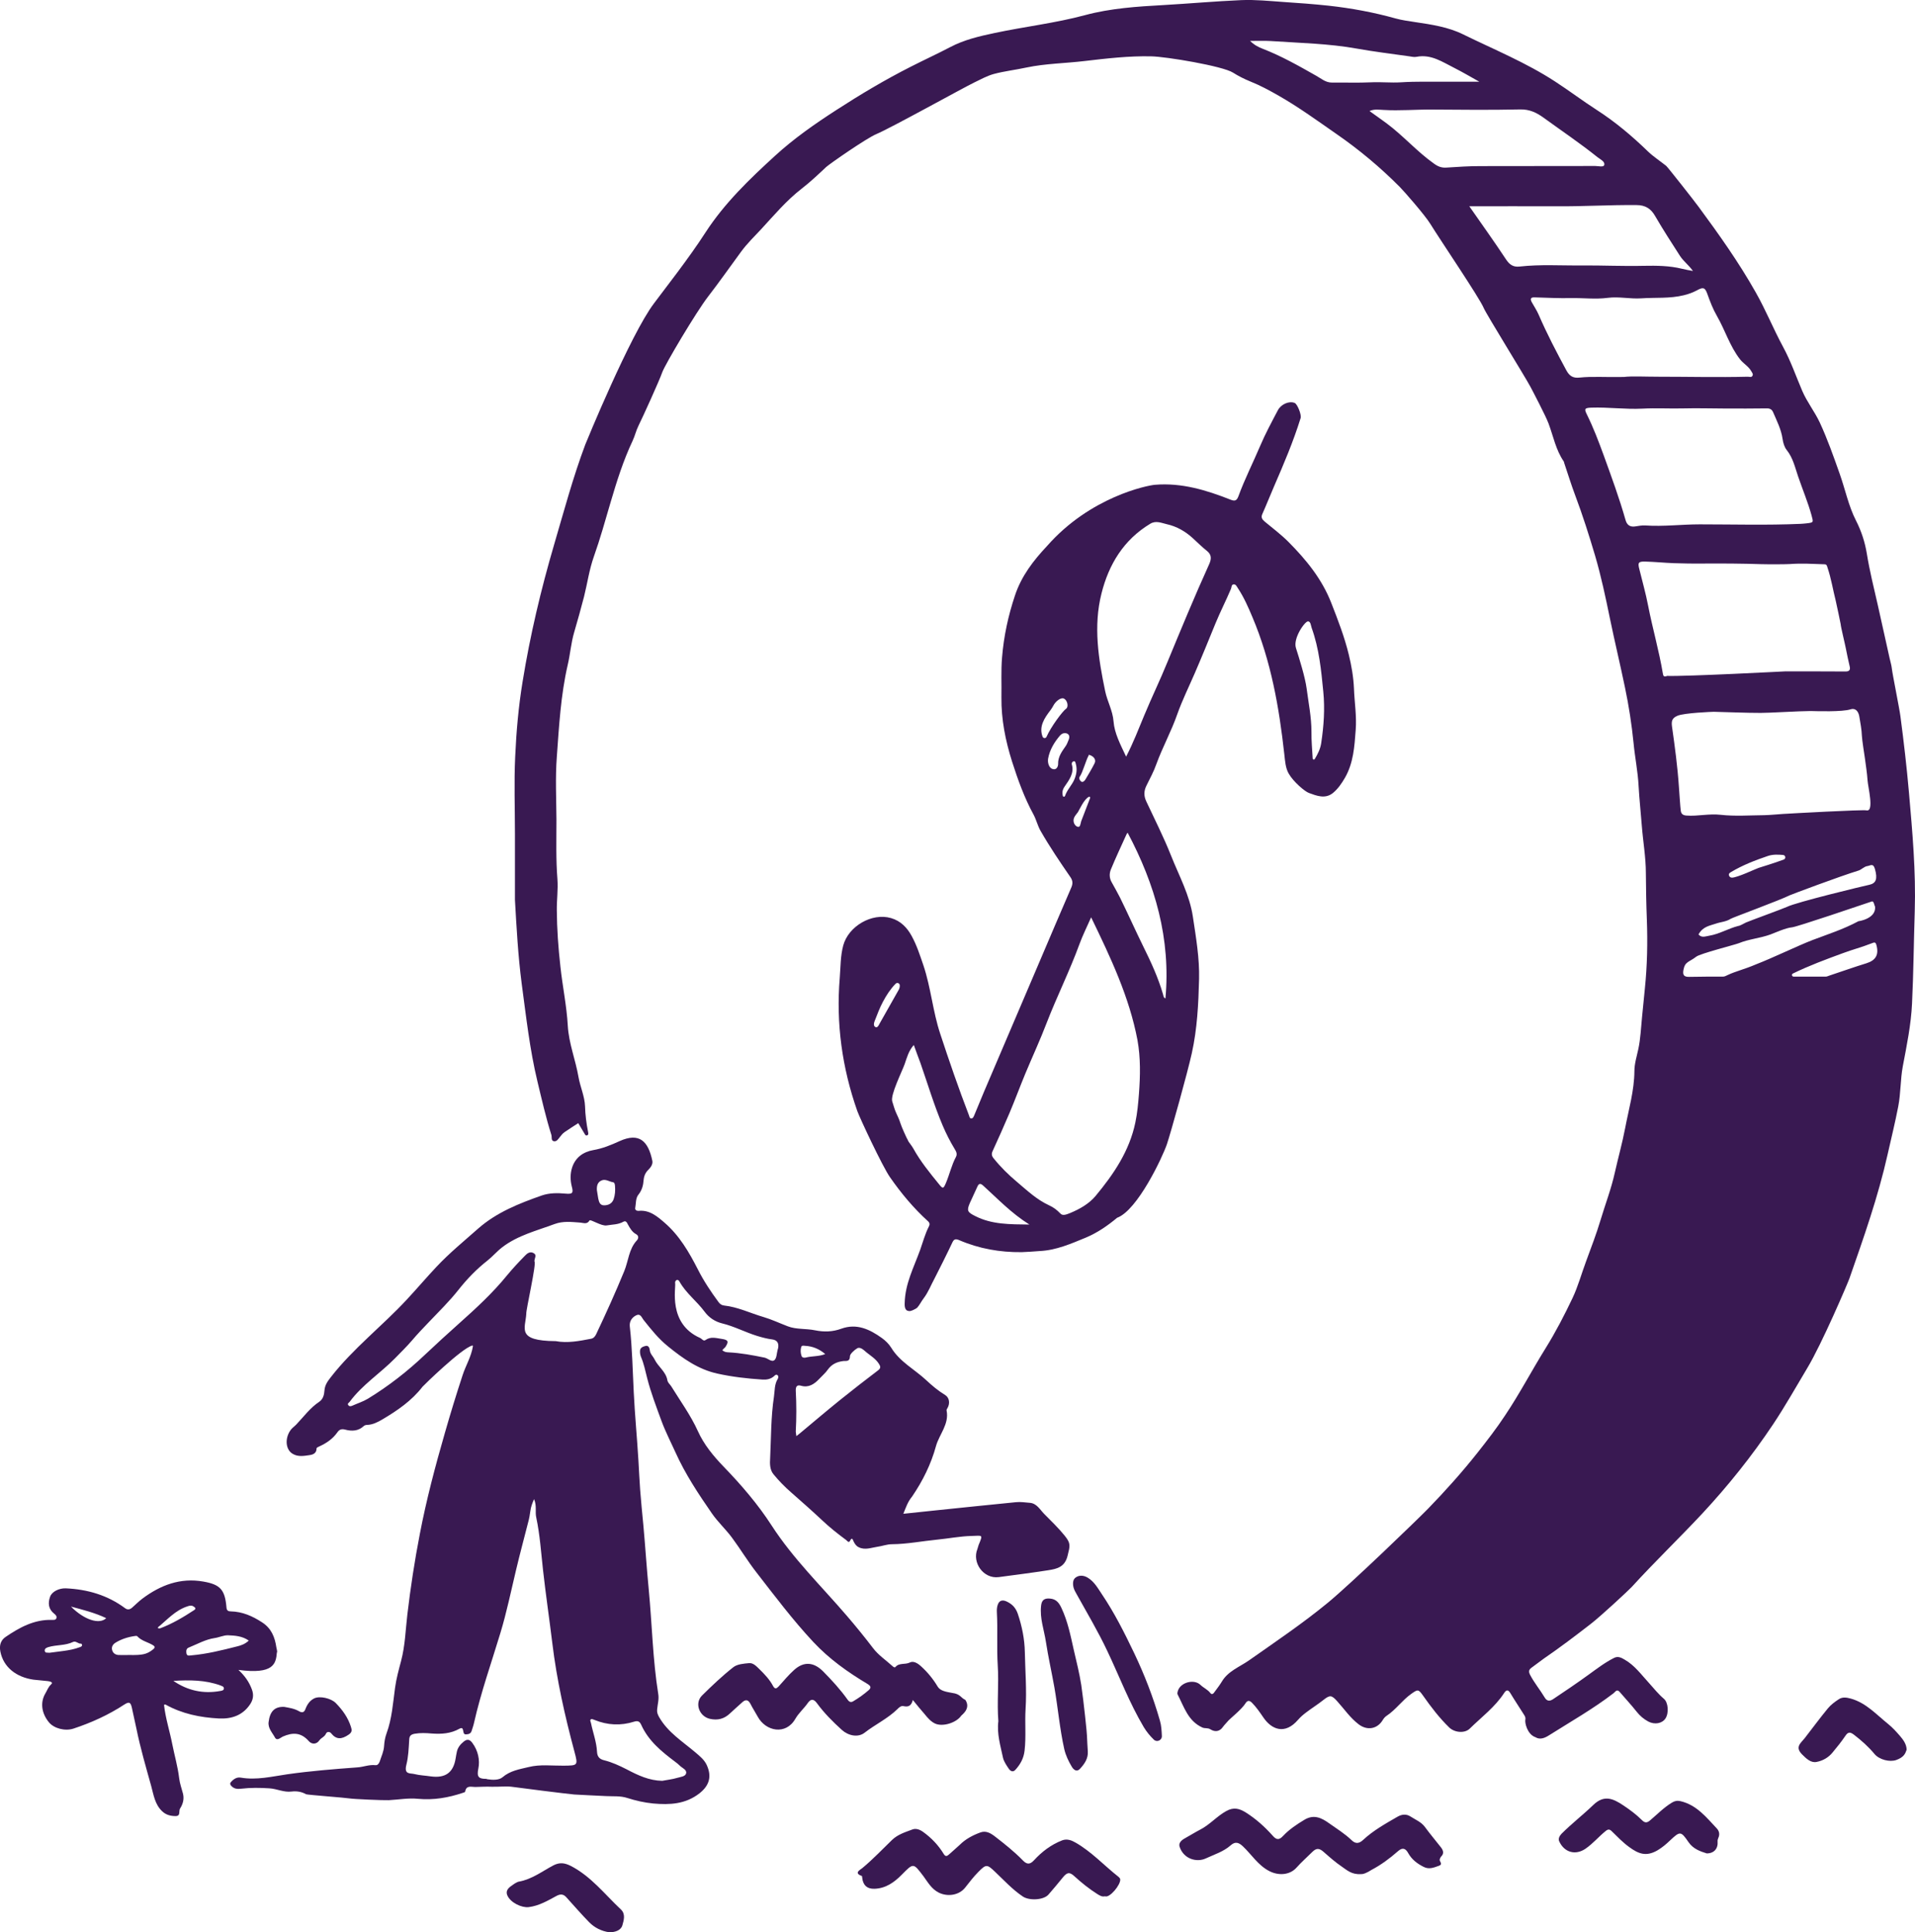 <?xml version="1.0" encoding="utf-8"?>
<svg xmlns="http://www.w3.org/2000/svg" id="growing" style="enable-background:new 0 0 1554.1 1568;" version="1.1" viewBox="0 0 1554.1 1568" x="0px" y="0px">
<style type="text/css">
	.st0{fill:#391952;}
</style>
<g>
	<path class="st0" d="M417.9,730.2c0-17.9,0-35.7,0-53.6c0-20.9-0.8-41.8,0.2-62.6c0.9-20.3,2.7-40.7,6-60.8   c6.1-37.7,14.9-74.8,25.6-111.3c8-27.2,15.3-54.6,25.3-81.2c0.6-1.5,36.4-89,55.8-114.6c6.4-8.5,12.8-16.9,19.1-25.3   c7.8-10.5,15.5-21.1,22.6-32.1c15.5-23.9,35.7-43.3,56.5-62.3c15.3-14,32.2-25.8,49.7-37.1c19.6-12.7,39.6-24.6,60.5-35.2   c10.6-5.4,21.5-10.4,32-15.9c11.2-5.9,23.5-8.8,35.9-11.4c24.4-5.2,49.2-8,73.4-14.5c20.8-5.6,42.3-7,63.9-8.2   c21-1.2,41.9-3.1,62.9-4c11.3-0.5,22.8,0.7,34.2,1.5c12.2,0.8,24.4,1.7,36.6,3c18.4,2,36.7,5.4,54.6,10.4   c5.1,1.4,10.4,2.1,15.6,2.9c13.4,2,27,4,39.1,10c25.1,12.3,51.1,22.9,74.7,38.3c11.4,7.4,22.2,15.6,33.7,23   c15.1,9.7,28.7,21.2,41.6,33.7c4.5,4.3,9.9,7.8,14.8,11.7c1.2,1,22.4,27.9,26.2,33.1c16.6,22.5,32.8,45.3,46.6,69.8   c8.1,14.3,14.2,29.5,22,43.9c6.3,11.6,10.5,23.9,15.6,35.8c3.8,8.9,10,16.7,14.2,25.6c6.3,13.6,11.2,27.6,16.2,41.7   c4.5,12.7,7.2,26.2,13.2,37.9c4.5,8.8,7.3,17.7,8.8,26.8c2.3,14.2,5.8,28.2,9,42.2c3.2,14.2,6.4,28.5,9.5,42.7   c0.6,2.8,1.5,5.5,1.8,8.3c0.5,4.7,6.3,33.1,7,39c2.7,20.5,5.1,41.1,6.9,61.7c2.8,32,5.7,64,4.7,96.3c-0.8,25-1,50-2.2,74.9   c-0.8,17.2-4.3,34.1-7.5,51c-2,10.8-1.6,21.8-3.7,32.6c-2.5,13-5.7,25.9-8.6,38.8c-7.7,34.4-19.4,67.5-31,100.7   c-1.4,4-22.5,53.4-34.3,72.9c-9.1,15.2-17.8,30.7-27.6,45.4c-17.2,25.8-36.5,49.9-57.7,72.7c-18.8,20.1-38.6,39.1-57.1,59.4   c-2.1,2.3-24.6,23.3-33.4,30.1c-12.4,9.6-24.9,19.1-37.9,28c-3.4,2.4-6.6,5-10,7.4c-2.4,1.7-2.4,3.4-1.1,5.9   c3.4,6.5,8.1,12.1,11.8,18.3c1.7,2.9,3.9,3.2,6.7,1.4c9.6-6.4,19.2-12.9,28.6-19.7c6.8-4.9,13.5-10.1,21.1-13.9   c3.1-1.5,5.7-0.2,8.4,1.4c8.3,4.7,13.7,12.4,20,19.2c3.9,4.3,7.4,8.8,11.9,12.6c3.6,3,4.2,11.6,1.3,16c-2.7,4.1-8.7,5.2-13.9,2.5   c-3.7-2-6.8-4.6-9.4-7.9c-4.4-5.6-9.3-10.8-13.9-16.2c-2.3-2.7-3.6,0.2-4.9,1.1c-16.6,12.7-34.7,23-52.3,34.1   c-3.4,2.2-7.4,3.9-11.1,1.6c-6.7-2.3-8.8-11.9-8.2-14.3c0.3-1.3-0.2-2.6-1-3.8c-3.7-5.9-7.6-11.7-11.2-17.7c-1.8-3-3.3-2.7-5-0.1   c-7.4,11.4-18.3,19.5-27.9,28.9c-4.1,4.1-12.5,3.3-16.8-1c-8-7.8-14.7-16.6-21.1-25.7c-3.9-5.5-4.3-5.2-9.7-1.4   c-7.3,5.2-12.4,12.8-20,17.8c-1.2,0.8-2.2,2-3,3.3c-4.4,7.4-12.6,8.8-19.5,3.6c-7-5.3-11.8-12.5-17.6-18.9c-4.5-5-5.9-5-11-1   c-4.5,3.6-9.5,6.7-14.1,10.2c-2.4,1.8-4.7,3.8-6.6,6c-10.5,12.2-21.3,8.1-28.1-1.9c-2.8-4.1-5.6-8.2-9.1-11.8   c-2.2-2.3-3.9-2.2-5.5,0.4c-2.9,4.7-12.5,12.4-13.7,13.8c-1.5,1.8-3.2,3.4-4.5,5.2c-2.8,4.1-6.7,4.2-10.2,2   c-2.2-1.4-4.4-0.5-6.6-1.5c-11.6-5.3-14.8-16.8-20-26.8c-0.4-0.7-0.1-2,0.2-2.9c2.2-7,13.2-9.9,18.4-4.8c2.5,2.4,5.8,3.7,8,6.6   c1.4,1.8,2.7,0.1,3.5-1.1c2-2.7,4-5.3,5.7-8.1c5.1-8.7,14.5-12,22.2-17.4c21.6-15.2,43.6-30,64-46.8c19.5-16.1,72.8-67.6,81-76   c14.2-14.6,27.8-29.8,40.4-45.7c7.8-9.9,15.5-19.8,22.4-30.3c11.8-17.6,21.6-36.4,32.8-54.4c8.2-13.2,15.3-26.9,21.9-40.8   c4.5-9.5,7.3-19.9,11-29.8c4.1-11.2,8.4-22.3,11.8-33.7c3.8-12.7,8.6-25.1,11.5-38.2c2.7-12.1,6.1-24.1,8.4-36.2   c2.9-15.3,7.4-30.4,7.5-46.3c0-5.7,1.9-12,3.2-17.9c1.8-8.4,2.1-17.2,3-25.9c0.8-7.7,1.5-15.5,2.3-23.2c1.9-18.5,2.3-37.2,1.6-55.9   c-0.5-12.5-0.7-25.1-0.8-37.6c0-13-2.3-25.7-3.3-38.6c-0.8-10.7-2-21.4-2.6-32.2c-0.6-11.8-3-23.3-4.1-35   c-1.5-15-3.8-29.9-6.9-44.7c-3.9-18.8-8.4-37.5-12.3-56.4c-3.5-17.1-7.1-34.1-12-50.8c-4.9-16.5-10.1-32.9-16.2-49.1   c-3.2-8.5-5.9-17.3-8.8-25.9c-0.2-0.5-0.2-1-0.4-1.4c-6.5-9.4-8.5-20.5-12.4-30.9c-2.4-6.4-12.7-26-14.6-29.6   c-4.5-8.5-36-59.2-38-64.1c-3.4-8.2-34.9-54.6-43.3-68.2c-4.4-7.2-21.5-26.7-24.8-30c-15.8-15.9-32.9-30.2-51.4-43   c-15.4-10.7-30.5-21.7-46.8-31c-7.5-4.3-15.1-8.4-23.1-11.6c-4.9-2-9.7-4.4-14.1-7.2c-8.3-5.3-54.3-13-66.4-13.2   c-18-0.4-36,1.7-53.9,3.8c-15.8,1.9-31.7,2-47.4,5.3c-8.7,1.9-17.7,2.9-26.3,5.2c-5.5,1.5-10.7,4.4-15.9,6.9   c-9.5,4.6-67.8,37-79.5,41.9c-8.1,3.4-37.7,24-40.7,26.7c-6.4,6-12.8,12.1-19.8,17.5c-12.4,9.6-22.4,21.5-32.9,32.9   c-5.6,6-11.5,11.7-16.4,18.4c-8.9,12.1-17.5,24.4-26.7,36.3c-9.8,12.7-35,55.2-37.2,61.4c-2.5,7.1-15.6,35.9-19.3,43.4   c-2,4-2.9,8.3-4.8,12.3c-7.6,16.1-12.9,33-17.9,50c-4.3,14.7-8.4,29.4-13.5,43.8c-3.8,10.7-5.3,21.8-8,32.6   c-2.5,9.7-5.2,19.3-8,28.9c-2.6,8.8-3.2,17.9-5.3,26.7c-5.6,24.4-7,49.5-8.8,74.4c-1.3,17-0.4,34.2-0.3,51.2   c0,16.1-0.5,32.1,0.8,48.2c0.6,8.3-0.6,16.8-0.5,25.2c0.1,15.2,1.2,30.4,2.9,45.5c1.7,16.1,5.1,31.9,6,48.1   c0.8,14.3,6.3,27.7,8.7,41.7c1.4,8,5,15.6,5.3,23.7c0.2,7.1,1.1,14,2.5,21c0.2,0.9,0.4,2.2-0.8,2.6c-1.2,0.5-1.7-0.7-2.2-1.5   c-1.7-2.8-3.3-5.6-5-8.4c-3.7,2.4-7.4,4.7-11,7.2c-1.5,1-2.7,2.5-3.8,3.9c-1.4,1.7-2.6,4-5,3.6c-2.4-0.5-1.5-3.3-2-5.1   c-4.5-14.2-7.8-28.8-11.3-43.3c-6.3-26.1-9.2-52.8-12.8-79.4C420.4,775.4,419.2,752.8,417.9,730.2z M1461.1,425.1   c1.6-0.1,3.3-0.2,4.9-0.4c5.9-0.7,5.7-0.7,4.2-6.3c-3-10.9-7.4-21.3-11-31.9c-2.5-7.3-4.1-14.9-9.2-21.3c-1.9-2.4-2.9-5.7-3.4-9.2   c-1.1-7.6-4.7-14.6-7.7-21.6c-0.9-2.1-2.6-3.1-5.1-3c-11.2,0.2-22.4,0.1-33.6,0.1s-22.4-0.4-33.7-0.1c-11.2,0.3-22.4-0.4-33.7,0.2   c-13.8,0.7-27.7-1.3-41.5-0.8c-5.2,0.2-5.8,0.9-3.5,5.5c5.3,10.7,9.5,21.8,13.6,33c6.3,17.4,12.7,34.8,17.8,52.7   c1.1,3.9,3.5,5.8,7.7,5.2c2.8-0.4,5.6-1,8.4-0.8c14.7,1,29.4-0.9,44.1-0.9C1406.5,425.5,1433.8,426.3,1461.1,425.1z M1511,597.2   c-0.2-5.3-1.2-10.5-2.1-15.8c-0.7-4.2-3.2-7.1-7.1-5.8c-6.6,2.2-27.9,1.5-32,1.4c-0.3,0-0.6,0-1,0c-8.4,0-34.3,1.6-39.9,1.5   c-12.7,0-25.4-0.6-38.1-0.9c-1.1,0-24,0.9-29.4,3.2c-4.5,1.9-5.1,4.3-4.5,8.8c2.3,16.2,4.5,32.5,5.6,48.9   c0.2,2.3,1.1,16.7,1.5,19.3c0.3,2.6,1.7,3.8,4.6,4c9.3,0.7,18.3-1.7,27.8-0.6c11.6,1.3,23.5,0.4,35.3,0.3c5.1-0.1,10.2-0.7,15.3-1   c6.7-0.4,64.1-3.6,67.9-2.9c6.2,1.2,1-19.2,0.7-24.3c-0.4-6.1-1.4-12.2-2.2-18.3C1513,612.4,1511.1,600.1,1511,597.2z    M1317.9,305.9c6.1-0.8,17.1-0.2,28-0.2c24.2,0,48.4,0.6,72.5,0c1.3,0,2.9,0.7,3.7-0.6c1-1.5-0.3-2.8-1-4.1   c-2.2-3.8-6.2-5.9-8.9-9.3c-8.4-10.7-12.2-23.8-18.9-35.4c-3.2-5.5-5.5-11.6-7.7-17.7c-1.9-5.4-3.4-5.7-8.1-3.2   c-3.5,1.9-7.2,3.3-11.1,4.2c-11.4,2.8-23,1.7-34.5,2.5c-9.1,0.6-18.1-1.6-27.2-0.4c-9.9,1.3-19.8,0-29.7,0.2   c-9.9,0.2-19.8-0.3-29.7-0.6c-3.5-0.1-3.5,1.6-2.1,4.1c1.8,3.3,4,6.5,5.5,10c6.7,15.5,14.5,30.4,22.5,45.2   c2.5,4.6,5.5,6.4,10.7,5.8C1292.2,305.3,1302.7,306.2,1317.9,305.9z M1192.4,167.4c10.1,14.5,20.1,28.4,29.6,42.8   c2.9,4.4,5.8,6.7,11.2,6.1c16.9-1.9,33.8-0.7,50.7-0.9c16.7-0.1,33.4,0.7,50.1,0.3c10.5-0.2,20.8-0.1,31,2.4   c2.6,0.7,5.3,1.1,8.9,1.8c-3.5-4.9-7.7-7.9-10.5-12.2c-6.9-10.7-13.8-21.4-20.2-32.4c-3.3-5.8-7.7-8.9-15.2-8.9   c-21.9-0.2-43.7,1.2-65.6,1C1239.2,167.3,1216.1,167.4,1192.4,167.4z M1111.4,90.1c5.1,3.7,9.6,6.8,13.9,10   c13.6,10.1,24.7,23,38.6,32.8c3.2,2.3,6.1,3.4,10,3.1c9.1-0.6,18.2-1.2,27.3-1.2c31.1-0.1,62.3,0,93.4-0.1c2.6,0,6.8,1.2,7.3-0.8   c0.8-2.8-3.1-4.5-5.4-6.3c-14.1-11.3-29.1-21.4-43.7-32c-5.6-4.1-11.5-7-19.1-6.8c-23.8,0.5-47.6,0.3-71.4,0.1   c-13.2-0.1-26.4,1.1-39.6,0.3C1119.3,89.1,1115.5,88.3,1111.4,90.1z M1200.5,66.3c-6.8-3.8-13.4-7.7-20.3-11.2   c-9.6-4.8-18.8-11.3-30.6-9c-1.9,0.4-4-0.1-5.9-0.4c-14.1-2-28.2-3.7-42.2-6.2c-23.2-4.2-46.7-4.6-70.2-6.2   c-5.2-0.3-10.4-0.1-16.8-0.1c3.7,3.6,7,5.1,10.3,6.4c15.2,5.9,29.3,13.9,43.4,21.9c4,2.2,7.5,5.5,12.6,5.5   c10.6-0.1,21.2,0.3,31.8-0.2c8.1-0.4,16.2,0.5,24.3,0c12.2-0.8,24.4-0.4,36.7-0.5C1182.5,66.3,1191.5,66.3,1200.5,66.3z    M1521.7,735.8c-0.6-1-1-4.8-2.6-4.3c-9.3,3.1-60.9,20.7-64.8,21c-4.9,0.4-13.5,4.3-17.5,5.8c-8.5,3.1-17.5,3.7-25.7,7.1   c-3.3,1.3-31.3,8.4-34.5,10.9c-5.9,4.6-9.1,3.8-10.4,10.7c-0.8,4.2,0.4,5.8,4.7,5.7c9.1-0.2,18.2-0.2,27.4-0.2   c1.3,0,2.4-0.6,3.6-1.2c6.7-3.2,13.5-4.6,23.3-8.8c13.5-5.2,34.1-15.2,45.8-19.7c12.4-4.7,24.8-8.6,37.3-15.3   C1508.6,747.6,1522.6,745.4,1521.7,735.8z M1378.4,758.3c2.6,2.9,5.3,1.6,8.8,1c8.3-1.4,15-5.7,23.4-7.9c1.5-0.1,4.2-1.8,6.3-2.8   c2.9-1.3,30.9-11.5,33.3-12.7c7.6-3.8,62.4-17,66.8-17.9c5.4-1.2,6.9-4.6,4.6-12.8c-1.4-5.1-3.8-2.7-6.1-2.4   c-2.4,0.2-4.9,2.9-7.1,3.6c-15.4,4.7-55.3,19.7-56.2,20.2c-6.7,3.5-46.4,18.1-47.7,19c-3.7,2.4-8,2.5-12,3.9   C1387.6,751.2,1381.9,751.8,1378.4,758.3z M1455,790c-1.3,0.6-0.8,2.5,0.6,2.5c8.7,0,17.4,0,26.1,0c1,0,1.9-0.5,2.8-0.8   c10-3.3,20-6.9,30.1-10c7.7-2.4,10.3-6.9,8.2-14.8c-0.5-1.9-1.2-2.5-3.1-1.7c-9.2,3.6-16.2,5.3-24.2,8.3   C1481.9,778.5,1468.3,783.5,1455,790z M1448.9,544.8c16.3,0,32.7,0,49,0.1c2.8,0,3.9-1.3,3.2-4.1c-1.1-4.8-2.2-9.7-3.1-14.5   c-0.6-3.3-4.2-18-4.2-19.7c0,0-3.3-16.3-4-19c-2.3-9-3.7-18.2-6.7-27c-0.4-1.3-0.6-2.7-2.4-2.7c-9.3-0.3-18.6-0.9-27.9-0.2   c-1.9,0.2-17.5,0.3-23.6,0.1c-15.4-0.5-30.7-0.6-46.1-0.5c-8.3,0.1-16.5,0-24.8-0.3c-7.8-0.3-15.5-1.1-23.3-1.3   c-5.4-0.1-6,0.9-4.6,6.2c2.4,9.8,5.2,19.6,7.1,29.5c3.6,18.5,8.9,36.7,12,55.3c0.3,2,1,2.8,3.4,1.8   C1368.6,549,1448.5,544.8,1448.9,544.8z M1447.6,697.5c1.9-0.7,1.5-3.5-0.5-3.7c-4.4-0.4-8.5-0.5-12.4,0.8   c-10.3,3.5-20.4,7.4-29.8,13c-1,0.6-2.1,1.2-1.8,2.6c0.3,1.3,1.2,2,2.5,2c4.5-0.1,19.1-7.1,21.5-7.9   C1428.8,703.7,1439.4,700.6,1447.6,697.5z"/>
	<path class="st0" d="M733.1,1228.4c9.3-1,17.9-1.9,26.6-2.8c21.6-2.2,43.1-4.5,64.7-6.6c3.7-0.4,7.5,0.2,11.3,0.5   c5.6,0.4,8.2,5.4,11.5,8.8c5.7,5.8,11.6,11.4,16.7,17.7c5.3,6.5,4.5,8.3,2.5,16.4c-2.2,9.2-8.5,10.7-15.6,11.8   c-13.4,2.1-26.9,3.8-40.3,5.6c-12.4,1.6-21.8-11.8-17.3-22.8c0.4-1.1,0.6-2.2,1-3.3c3.7-8.9,3.1-7.5-5.7-7.3   c-9.4,0.2-18.7,2.1-28.1,3c-12.2,1.2-24.2,3.6-36.5,3.7c-4.1,0-8.1,1.6-12,2.1c-4.8,0.7-10,2.9-15.1,0.3c-2.2-1.1-3.1-2.8-4.1-4.7   c-0.5-1.1-1.2-4-2.9-0.4c-1,1.9-2.3,0-3.1-0.7c-6.9-5.1-13.6-10.4-19.8-16.3c-8.1-7.6-16.4-14.9-24.7-22.2   c-5.3-4.6-10.2-9.6-14.6-15c-2.9-3.6-2.9-8.5-2.6-12.9c0.8-16.7,0.6-33.5,3.1-50c0.7-4.8,0.3-9.9,3.1-14.4c0.6-1,0.7-2.4-0.4-3.1   c-1-0.7-1.9,0.2-2.6,0.9c-2.7,2.4-5.9,3-9.3,2.8c-12.4-0.8-24.8-2.2-36.9-4.9c-15.3-3.4-27.6-12.1-39.6-21.8   c-7.9-6.3-14-14-20.2-21.8c-1.5-1.9-2.4-5.4-6-3.6s-5.5,5.1-5.1,8.9c2,17.8,2.3,35.6,3.2,53.4c0.9,18.5,2.7,36.9,3.8,55.4   c0.4,7.9,0.9,15.9,1.4,23.8c0.7,9.5,1.7,19.1,2.6,28.7c1.6,17.5,2.7,35,4.4,52.5c2.7,28.2,3.2,56.6,7.7,84.6   c0.7,4.2-0.5,8.2-0.9,12.3c-0.3,2.5,0.4,4.2,1.6,6.4c7.1,12.4,18.9,19.7,29.4,28.6c3.5,3,7.2,5.9,9.2,10.2c4.3,9.3,2.2,16.7-5.8,23   c-11.3,8.9-24.2,9.5-37.6,8.3c-7.2-0.7-14.2-2.3-21.1-4.5c-5.6-1.8-11.3-1.2-17-1.5c-6.2-0.3-23.4-1.1-26-1.3   c-5.8-0.5-45.5-5.5-49.4-6.1c-5.6-0.9-11.7,0-17.6-0.2c-4.4-0.2-8.9,0.1-13.4,0.2c-3.1,0-7.3-1.6-8.1,3.8c-0.1,0.4-1.1,0.7-1.7,0.9   c-11.9,4-23.9,6.1-36.6,4.9c-7.8-0.8-15.8,0.7-23.7,1.1c-4.5,0.2-29.1-0.9-31.7-1.4c-3.4-0.6-34.4-2.9-35.4-3.4   c-3.7-2.1-7.7-2.7-11.8-2.2c-6.2,0.8-11.8-2.2-17.9-2.6c-7.7-0.5-15.3-0.6-23,0.3c-3.2,0.4-5.9,0.1-8.1-2.4   c-0.7-0.8-1.2-1.7-0.4-2.7c2.1-2.6,4.9-4.5,8.2-3.9c12.8,2.2,25.3-0.9,37.7-2.7c18.9-2.7,37.9-4.2,56.8-5.6c5-0.3,9.7-2.4,14.8-1.8   c1.8,0.2,2.9-1.4,3.5-3.1c1.3-4.1,3.2-7.9,3.5-12.4c0.2-3.5,0.8-7,2-10.3c4.4-12,5.2-24.5,6.9-37c1-7.4,3-14.6,4.9-21.8   c3.3-12.4,3.6-25.2,5.1-37.8c2.6-21.9,5.9-43.6,10.1-65.2c5.3-27.7,12.5-54.9,20.3-81.9c4.5-15.7,9.3-31.4,14.4-46.9   c2.5-7.8,7-14.9,8.4-23.6c0.1-0.3-0.3-0.6-0.6-0.5c-8.6,2.2-39.6,32.5-40.3,33.4c-8.8,11.4-20.5,19.4-32.7,26.6   c-3.8,2.2-7.8,4.3-12.5,4.4c-1,0-1.9,0.4-2.6,1c-4.4,4.1-9.7,4.2-15,2.8c-3-0.8-4.8,0-6.3,2.2c-3.8,5.4-9,8.9-15,11.6   c-0.7,0.3-1.9,0.9-1.9,1.4c0,3.9-2.7,5.1-5.7,5.5c-4.6,0.7-9.4,1.5-13.6-1c-5.8-3.3-6.6-12.3-2-19c1.3-2,3.3-3.2,4.9-4.9   c6-6.3,11.2-13.5,18.6-18.4c3.2-2.2,4-5.9,4.2-9.1c0.3-4.6,2.8-7.8,5.2-10.9c18.2-23.4,41.8-41.5,61.8-63.1   c8.1-8.7,15.8-17.8,24-26.5c10.4-11.1,22.3-20.8,33.7-30.9c15-13.2,33.2-20.4,51.7-26.9c6.1-2.1,12.7-2.1,19.2-1.5   c5.5,0.5,6.6-0.3,5.2-5.5c-1.4-5.3-1.4-10.8,0.2-15.7c2.6-8,8.9-12.7,17.1-14.1c7.6-1.3,14.4-4.1,21.4-7.3   c16.1-7.3,23.3,0.1,26.6,16c0.5,2.6-1.1,5.1-3.1,7.1c-2.5,2.4-3.7,5.1-4,8.7c-0.3,4-1.3,8-4.1,11.5c-2.5,3-2,7.3-2.7,11   c-0.3,1.5,1.2,2.4,2.7,2.3c8.9-1,15.3,4.6,21,9.5c12.1,10.4,20,24,27.2,38.1c4.7,9.3,10.5,18,16.7,26.4c1.1,1.5,2.5,2.6,4.5,2.8   c11.2,1.2,21.3,6.2,31.9,9.3c6.8,2,13.3,5.1,19.9,7.6c6.7,2.6,14.7,1.7,22,3.2c7.4,1.5,14.3,1.3,21.4-1.3c12.5-4.5,23,0.5,32.9,7.6   c2.9,2.1,5.6,4.7,7.6,7.9c7,11.5,19,17.5,28.5,26.4c4.7,4.4,9.6,8.5,15.2,11.9c3.6,2.2,4.1,7.1,1.8,10.8c-0.3,0.5-0.8,1.3-0.6,1.8   c2.2,11.1-6,19.4-8.6,28.8c-4,14.7-10.8,28.4-19.4,41C736.6,1218.8,735.3,1223,733.1,1228.4z M433.4,1216.5c-1.6,3.7-2.6,6.5-3,9.7   c-0.4,3-0.9,5.9-1.7,8.8c-3.3,13-6.8,25.9-9.9,39c-4.1,17.1-7.6,34.3-12.7,51.1c-7.3,24.2-15.8,48.1-21.4,72.9   c-0.5,2.3-1.3,4.5-2,6.7c-0.7,2.1-2.4,2.6-4.3,2.7c-2.2,0.2-2.2-1.5-2.5-3c-0.3-1.8-0.9-2.7-3-1.6c-7,4-14.7,4.5-22.6,3.9   c-4.6-0.4-9.2-0.6-13.8,0.2c-3.1,0.6-4.3,1.8-4.4,4.8c-0.4,6.8-0.7,14.1-2.3,20.3c-2.1,8.3,3.1,6.7,6.5,7.6   c4.3,1.1,8.8,1.2,13.3,1.9c11.9,1.6,18.4-3.1,20.2-14.8c0.3-1.8,0.6-3.6,1-5.4c0.8-3.4,2.9-5.9,5.5-8c2.7-2.2,4.8-2,7,1   c4.7,6.3,6.3,14,4.9,20.8c-1.5,7.1,0.5,8.4,6.4,8.4c0.3,0,0.6,0.3,0.9,0.3c4.3,0.7,9.5,0.8,12.3-1.6c6.3-5.4,13.9-6.5,21.3-8.3   c9.2-2.3,18.8-1,28.2-1.1c11.7-0.1,11.9-0.1,8.9-11.3c-7.8-29.1-14.4-58.4-18-88.3c-2.4-19.7-5.3-39.3-7.5-59   c-1.6-14.2-2.5-28.7-5.5-42.7C434.1,1226.9,435.8,1222,433.4,1216.5z M433.7,1023.6c2,0.8-7,39.9-6.6,42.5   c-0.7,12-8.4,22,23.9,22.2c9.6,1.8,19.1-0.1,28.5-1.9c2.3-0.4,3.4-1.9,4.3-3.7c8-16.9,15.7-33.9,22.8-51.2   c3.4-8.3,3.7-17.9,10.2-24.9c1.4-1.5,1.8-3.8-0.6-5.1c-3.3-1.8-4.9-4.8-6.6-7.8c-0.7-1.4-1.6-3.5-3.7-2.3c-4.2,2.4-8.9,2.2-13.5,3   c-4.4,0.8-13.2-5.3-14-4c-2,3.4-4.9,1.9-7.6,1.7c-7-0.5-13.8-1.4-20.8,1.2c-14.5,5.4-29.7,9.1-42.4,18.8   c-4.3,3.3-7.9,7.6-12.1,10.9c-8.8,6.9-16.5,14.9-23.3,23.5c-7.5,9.5-16,17.8-24.3,26.5c-4.6,4.8-9.3,9.7-13.6,14.8   c-4.4,5.1-9.2,9.8-13.8,14.5c-11.9,12.1-26.5,21.4-36.7,35.2c-0.6,0.9-2.2,1.4-1.1,2.8c0.8,1.1,2.1,0.9,3.2,0.4   c4.2-1.9,8.7-3.3,12.7-5.7c16.7-10.2,32.1-22.2,46.3-35.7c9-8.5,18.2-16.9,27.5-25.2c13.8-12.3,27.4-24.8,39.1-39.2   c4.6-5.6,9.6-10.9,14.7-16.1c1.6-1.7,4-3.5,6.7-2C436.1,1018.4,433.6,1021.1,433.7,1023.6z M537.4,1445.1c4.1-0.8,8.2-1.2,12.2-2.4   c2.6-0.8,6.5-1,7.2-3.6c0.8-3-3.1-4.3-5-6.2c-1.3-1.3-2.7-2.4-4.2-3.5c-10.9-8.2-21.4-16.8-27.2-29.7c-1.3-2.9-2.8-3.5-5.8-2.6   c-10.8,3.4-21.6,2.9-32.1-1.4c-0.9-0.4-2.2-0.9-2.8-0.6c-1.3,0.7-0.3,2.1-0.1,3.1c1.6,7.8,4.5,15.3,4.9,23.3c0.2,4.1,2.1,6,5.7,6.9   c6.5,1.6,12.5,4.4,18.4,7.4C517.7,1440.6,526.8,1444.9,537.4,1445.1z M646.3,1165.4c1.5-1.2,2.2-1.8,3-2.4   c10.8-9,21.5-18.1,32.4-26.9c10.2-8.2,20.5-16.2,30.9-24.1c2.4-1.8,2-3.3,0.6-5.4c-2.5-3.9-6.3-6.2-9.8-9c-2.3-1.9-5.1-4.9-7.7-3.5   c-2.3,1.3-5.9,4.7-5.9,6.3c-0.1,5.1-3.4,3.7-5.8,4.1c-4.9,0.7-9,2.5-12.1,6.8c-2,2.9-4.8,5.2-7.2,7.8c-3.8,4-8.4,7.2-14.6,5.4   c-3.4-1-4.4,0.8-4.3,4c0.6,11.1,0.6,22.1,0,33.2C645.8,1162.6,646.1,1163.5,646.3,1165.4z M586.2,1095.6c1.6,1.6,3.3,1.7,5,1.8   c9.9,0.5,19.6,2.3,29.3,4.3c2.8,0.6,5.8,4,8.1,1.9c1.8-1.7,1.7-5.5,2.5-8.3c0.1-0.5,0.3-1,0.4-1.4c0.7-4-0.8-6.5-4.9-7   c-4.1-0.5-8.1-1.6-12.1-2.8c-9.7-3-18.6-7.8-28.5-10.2c-5.7-1.4-10.7-4.7-14.2-9.5c-6.3-8.5-15.1-15-20.3-24.3   c-0.5-0.8-1.1-1.8-2.3-1.4c-1,0.4-1.5,1.6-1.3,2.5c0.8,3.8-6.1,32.8,20.2,44.5c1.4,0.6,2.8,2.9,4.3,1.8c4.4-3.2,8.9-1.6,13.4-1   c5.3,0.8,5.8,2.2,2.8,6.7C587.8,1093.9,587.1,1094.6,586.2,1095.6z M484.4,965.8c0.4,2.3,0.7,4.6,1.1,6.8c0.6,2.7,1.3,5.5,4.7,5.5   c3.5,0,6.5-1.4,7.8-5c1.2-3.5,1.4-7.1,1.1-10.8c-0.1-1.2-0.4-2.8-1.5-2.9c-3.2-0.5-6.1-2.9-9.4-1.5   C484.9,959.3,484.2,962.3,484.4,965.8z M669.7,1098.8c-4.9-4.2-10.3-6.4-16.5-6.7c-1.2-0.1-2.6-0.4-3,1c-0.7,2.4-0.5,5,0.3,7.3   c0.5,1.3,2.1,1.6,3.5,1.2C659.1,1100.3,664.4,1100.9,669.7,1098.8z"/>
	<path class="st0" d="M829.2,1016.1c-17.7,0.2-34.7-2.8-50.9-9.8c-2.7-1.1-4.1-0.9-5.4,1.9c-2.9,6.3-12.5,25.5-14.3,28.9   c-3.3,6.1-5.1,11.3-9.2,16.7c-1.9,2.5-2.9,4.9-5,7.3c-0.7,0.8-5.7,3.5-7.1,2.7c-3.6-0.3-3.1-5.5-3.1-6.5   c0.4-15.8,7.3-28.5,12.6-43.2c2.2-6.2,3.9-12.7,6.9-18.6c0.8-1.5,1.1-2.9-0.5-4.4c-11.8-10.7-21.9-22.8-31-35.9   c-6.1-8.7-24.8-48.7-26.5-53.7c-12.3-35-17.3-71-14.2-108.1c0.7-8.7,0.5-17.4,2.8-26.1c4.2-15.7,23.3-26.8,38.8-22.3   c7.9,2.3,13.1,7.8,16.8,14.6c4.1,7.5,6.7,15.6,9.5,23.8c6.1,18.2,7.6,37.3,13.6,55.4c7.3,22.2,14.9,44.3,23.3,66.1   c0.4,1,0.5,2.6,1.8,2.7c1.6,0.1,2.1-1.6,2.6-2.7c2.7-6.2,5.1-12.6,7.8-18.8c14.9-34.9,29.8-69.8,44.7-104.7   c8.7-20.4,17.4-40.9,26.2-61.2c1.3-3,1.3-5.5-0.7-8.4c-8.5-12.3-16.8-24.6-24.2-37.5c-2.4-4.1-3.4-8.9-5.7-13.2   c-7.5-13.7-12.8-28.5-17.5-43.2c-5.3-16.8-8.8-34.1-8.6-52.1c0.2-10.7-0.4-21.5,0.5-32.2c1.4-17.3,5-34,10.5-50.4   c5.2-15.7,14.9-28.3,26-40.1c35-39.9,81.3-49.2,87.6-49.7c21.6-1.8,41.7,4.3,61.4,12.1c3.4,1.3,4.9,0.9,6.3-2.7   c5.1-14,11.9-27.3,17.7-41c4.2-9.9,9.3-19.3,14.3-28.8c2.5-4.9,9.1-7.9,13.7-6c2.2,0.9,5.7,9.7,4.8,12.3   c-5.9,19-13.7,37.3-21.6,55.5c-3.2,7.4-6.2,15-9.5,22.4c-1.2,2.7-0.1,4.3,1.9,6c6.5,5.4,13.3,10.5,19.3,16.5   c14.4,14.5,27.2,30.1,34.8,49.6c5.4,13.8,10.7,27.5,14.2,41.9c2.2,9,3.8,18.3,4.2,27.5c0.4,11.2,2.3,22.4,1.4,33.7   c-1,13.4-1.8,26.8-8.8,38.9c-2.7,4.6-5.7,9-9.8,12.3c-6.2,4.9-13,2.2-19.3-0.1c-3.4-1.2-12.7-9.1-16.5-15.8   c-2.6-4.6-2.9-10.2-3.5-15.4c-4.2-38.2-10.8-75.8-25.9-111.5c-3.4-8.1-6.9-16.1-11.8-23.5c-0.9-1.3-1.6-3.3-3.5-3.1   c-1.8,0.2-1.6,2.3-2.1,3.6c-4,9.5-8.7,18.6-12.6,28.1c-5.5,13.5-11,27-16.8,40.4c-4.8,11.1-10.2,22-14.2,33.3   c-4.8,13.8-11.9,26.6-16.9,40.3c-2.1,6-5.2,11.8-8.1,17.6c-2.2,4.4-2.2,8.5-0.1,12.9c6.8,14.6,14.1,28.9,20,43.8   c6.5,16.4,15.2,32.1,17.8,49.9c2.5,16.7,5.4,33.4,5,50.3c-0.5,20.2-1.5,40.5-5.9,60.3c-3.4,15.5-17.1,64.6-20.2,73.8   c-3.5,10.3-23.8,53.6-40.4,59.7c-7.8,6.5-16.1,12.2-25.4,16.1c-12.1,5-24.2,10.3-37.5,10.9C838.8,1015.6,834,1015.9,829.2,1016.1z    M885.5,744.4c-3.5,7.9-6.9,14.7-9.5,21.8c-7.9,21.7-18.3,42.4-26.6,63.9c-5.3,13.9-11.6,27.4-17.3,41.1   c-4.4,10.6-8.4,21.5-12.9,32.1c-4.4,10.4-9,20.6-13.7,30.9c-1,2.2-0.7,3.9,0.9,5.8c5.6,7,12,13.3,18.8,19c8.2,6.9,16,14.4,26,19   c3.9,1.8,6.4,3.7,9.5,6.9c2,2.1,5.7,0.2,7.9-0.6c7.7-3.2,15.1-7.4,20.5-13.8c14.7-17.7,27.5-36.5,32.3-59.7   c1.6-7.7,2.3-15.4,2.9-23.2c1.1-14.6,1.4-29.2-1.2-43.6C916.5,809.1,901.4,777.2,885.5,744.4z M913.9,614   c5.9-11.4,10.1-22.5,14.7-33.5c6-14.5,12.9-28.7,18.8-43.2c11-26.6,22-53.3,33.9-79.5c1.9-4.3,2.1-7.7-2-10.9   c-3.9-3.1-7.4-6.6-11.1-10c-6.1-5.6-13.1-9.7-21.2-11.5c-4.4-1-8.9-3.2-13.5-0.4c-21.6,13-33.7,33-39.6,56.6   c-6.7,26.5-2.5,53,3,79.3c1.7,8.3,6.1,15.6,6.8,24.6C904.4,594.9,909.2,604.1,913.9,614z M741.6,848c-4.3,4.8-5.6,10.3-7.4,15.4   c-2.1,6-11.8,25.2-10.1,30.4c1,3,1.7,6,3,8.9s2.7,5.7,3.6,8.7c0.9,2.9,4.7,11.5,6.3,14.3c0.1,0.1,0.1,0.3,0.2,0.5   c1.3,1.9,2.8,3.7,4,5.8c5.8,10.5,13.3,19.7,20.8,28.9c3.2,4,3.6,3.8,5.6-0.8c3-7,4.6-14.6,8.2-21.3c1.3-2.5,0.1-4.5-1.1-6.5   c-3.7-6.1-6.9-12.4-9.7-19c-7-16.5-12.1-33.7-18-50.6C745.3,858.1,743.5,853.4,741.6,848z M915.1,675.7c-0.5,0.7-0.9,1.2-1.1,1.8   c-4.2,9.3-8.6,18.6-12.5,28.1c-1.3,3.2-1.3,6.8,0.6,10.2c2.3,4.2,4.7,8.3,6.8,12.5c6.5,13.2,12.5,26.7,19,39.9   c6.2,12.5,12,25.1,15.9,38.5c0.4,1.2,0.3,2.9,2,3.5C950.2,761.9,937.5,717.8,915.1,675.7z M1065.3,615.5c0,0.9,1.3,1.2,1.7,0.4   c2.4-4,4.5-8.1,5.2-12.8c2.1-13.9,3.1-27.8,1.7-41.9c-1.7-17.5-3.4-34.9-9.4-51.6c-0.7-2-0.8-5.2-2.9-5.4   c-2.5-0.3-12.4,13.7-9.9,21.6c2.8,8.8,7.5,23.8,8.7,33c1.5,11.6,3.9,23.1,3.9,35C1064.2,601,1064.9,608.2,1065.3,615.5z    M835.4,993.7c-14.8-9.3-25.7-20.9-37.4-31.5c-2.3-2.1-3.6-2-4.8,0.7c-2.1,4.5-4.2,9-6.2,13.5c-2.6,6.1-1.8,7.3,4.4,10.4   C804.9,993.7,819.4,993.5,835.4,993.7z M867.5,599.7c0.8-2.8-0.3-4.2-2.4-4.7c-1.6-0.4-3.5,0.3-4.8,1.8c-4.7,5.5-8.4,11.6-9.7,18.7   c-0.6,3.5,0.7,7.8,3.8,8.6c3.3,0.9,4.3-2.5,4.3-4c-0.2-6.1,3.2-10.4,6.3-14.9C866.1,603.6,866.6,601.7,867.5,599.7z M730.2,799.5   c-0.1-1.7-2.2-2.5-3.4-1.2c-4.3,4.4-7.4,9.3-10.2,14.5c-2.7,5-4.7,10.5-6.8,15.8c-0.6,1.5-1.2,4.1,0.8,4.9c1.7,0.6,2.6-1.7,3.3-3   c5.1-8.9,10.1-17.8,15.1-26.7C729.9,802.4,730.3,801,730.2,799.5z M863,566.7c-2.6-0.6-6.5,2.7-8.1,5.8c-0.6,1.1-1.6,2.8-2.4,3.8   c-5.1,6.6-9.5,13.4-6.4,21.5c0.6,1.5,2.6,1.5,3.2,0.1c3.6-8.2,13.1-20.9,15.9-22.8C867.3,573.7,866.5,568.1,863,566.7z    M862.5,645.8c0.2,0.9,1.5,1,1.8,0.1c1.7-5.1,5.9-9,7.8-13.9c1.7-4.4,2.1-8.1,0.9-12.4c-0.3-0.9-0.4-2.2-1.8-1.8   c-1.1,0.3-1.6,1.5-1.4,2.4c2.2,7.2-2.3,12.9-5.7,17.9C862.1,640.9,861.9,643.3,862.5,645.8z M884.7,647.5c0.2-0.6-0.4-1.2-1-0.9   c-4,1.8-8,11.1-8.9,12.4c-1,1.5-2.4,2.8-3.1,4.5c-1.3,3,0.2,6.3,2.5,7.3c2.6,1.1,2.6-2.4,3.2-4.3   C878.3,664.1,883,651.9,884.7,647.5z M883.8,612.5c-0.3-0.1-0.1,0.2-0.3,0.5c-2.4,4.3-4.8,13.9-7.3,17.3c-0.9,1.2,0.1,3.1,1.2,3.9   c1.3,0.9,2.6-0.4,3.3-1.4c2.6-4.4,5.3-8.8,7.6-13.4C889.7,616.6,887.9,613.7,883.8,612.5z"/>
	<path class="st0" d="M193.5,1355.1c5.4,5,8.7,9.9,10.9,15.8c1.8,4.7,0.9,8.7-1.5,12.2c-6,8.9-14.9,11.9-25.3,11.4   c-15.2-0.8-29.9-3.8-43.3-11.3c-0.2-0.1-0.6,0.1-1.2,0.2c1.2,10.9,4.6,21.2,6.7,31.9c1.8,9.2,4.5,18.3,5.6,27.7   c0.5,4.2,2,8.3,3.1,12.5c0.9,3.7,0.3,7.2-1.5,10.6c-0.3,0.6-0.7,1.1-1,1.7c-1,2.1,0.7,5.9-3.5,5.9c-4,0-7.7-0.9-10.8-3.8   c-6-5.6-7-13.3-9-20.6c-4.3-15.5-8.8-30.8-12-46.6c-1.2-5.7-2.5-11.3-3.7-17c-1-4.4-2.2-5-6.1-2.5c-12.8,8.4-26.7,14.7-41.2,19.5   c-6.9,2.3-15.9-0.1-20-5.1c-6-7.3-7.2-16.1-2.9-23.4c1.5-2.5,2.3-5.2,4.7-7.4c2-1.7-1-2.4-2.5-2.6c-3.9-0.5-7.9-0.7-11.9-1.2   c-13.8-2-24.3-10-26.8-22.8c-1-5.1,0.3-9.2,4.3-11.9c11.3-7.7,23.2-14.2,37.6-13.8c1.3,0,2.9,0.2,3.5-1.2c0.7-1.6-0.5-2.9-1.7-3.8   c-4.8-3.8-5.2-8.7-3.3-13.9c1.5-4.1,7.3-6.9,12.7-6.7c17.6,0.8,33.8,5.5,48.1,16.1c2.1,1.6,4,1.1,5.8-0.5c2.7-2.4,5.3-5,8.2-7.2   c14.7-11,30.8-17.2,49.5-13.9c13.8,2.4,17.6,6.6,18.8,21.1c0.2,2.5,1.5,3.1,3.5,3.1c9.4,0.2,17.6,3.8,25.4,8.9   c7.6,4.9,10.4,12.1,11.6,20.4c0.1,0.9,1,3.5,0.4,4.1C223.9,1350.1,222.2,1358.9,193.5,1355.1z M201.9,1331.3   c-5.2-3.7-11.3-4.1-16.9-4.3c-3.5-0.1-7.3,1.8-11.1,2.3c-7.2,1.1-13.9,4.9-20.8,7.7c-2,0.8-2.1,2.8-1.8,4.7   c0.5,2.4,2.3,1.7,3.9,1.6c12.6-1.1,24.7-4.1,36.9-7.2C195.5,1335.3,198.8,1334.2,201.9,1331.3z M105,1343c10.5,0.2,14-0.6,18.5-4   c1.4-1,3.1-2.4,0.9-3.8c-4.2-2.7-9.5-3.5-13.1-7.5c-0.3-0.3-1.3-0.2-1.9-0.1c-5.6,0.8-11,2.5-15.8,5.5c-2,1.3-3.3,3.3-2.6,5.9   c0.7,2.5,2.6,3.8,5.1,4C99.1,1343.1,102,1343,105,1343z M140.7,1364c11.6,7.9,24.2,10.7,38,8.2c1.2-0.2,3-0.4,3-2.1   c0-1.6-1.7-1.9-2.8-2.4C166.6,1363.2,153.7,1363.2,140.7,1364z M128.3,1321.3c0.6,0,1.3,0.2,1.8,0c9.8-3.7,18.7-9,27.4-14.7   c2.2-1.4,0.5-2.4-0.8-3.2c-1.6-0.9-3.3-0.3-4.8,0.2c-9.7,3.2-16.2,10.8-23.8,17C128.1,1320.7,128.2,1321,128.3,1321.3z    M40.1,1341.2c3.7-0.5,7.6-1,11.5-1.5c4.4-0.6,8.8-1.4,13-3c0.9-0.3,2-0.6,2-1.8c0-0.4-0.5-1.1-0.7-1.1c-2.4,0.3-4.3-2.5-6.6-1.4   c-6.4,3.1-13.5,2.2-20.1,4.2c-1.5,0.5-3,1.1-2.9,2.9C36.6,1341.7,38.5,1340.9,40.1,1341.2z M57.6,1303.7   c10.7,10.8,23.1,14.8,28.6,9.4C77,1308.7,67.2,1306.3,57.6,1303.7z"/>
	<path class="st0" d="M740.8,1379.5c-1.2,4.7-3.6,5.9-7.5,5c-2.1-0.5-3.7,1.1-5.1,2.5c-7.9,7.7-18,12.4-26.6,19.1   c-5.3,4.1-13.2,2.4-18.4-2.3c-7.4-6.7-14.4-13.7-20.3-21.8c-2.6-3.5-4.9-3.5-7.3-0.1c-3.1,4.5-7.3,8-10.1,12.8   c-7.7,13.6-24.1,10.3-30.6-1.7c-1.9-3.5-4.1-6.8-5.9-10.4c-2-3.7-4.2-3.6-7-0.9c-3.1,2.9-6.5,5.7-9.6,8.7c-4.7,4.5-10,5.8-16.3,4.4   c-8.7-2-12.6-12.7-6.4-18.9c8.1-8,16.4-15.9,25.3-22.9c3.2-2.6,8.5-3,12.9-3.4c3.4-0.3,5.9,2.5,8.3,4.8c4.3,4.2,8.4,8.5,11.2,13.8   c1.5,2.7,2.8,2.1,4.5,0.3c4.1-4.5,8-9.3,12.6-13.4c8-7.2,16.1-6.3,23.6,1.3c7.1,7.2,13.9,14.6,19.8,22.9c1.3,1.8,2.7,2.4,4.6,1.2   c4.4-2.6,8.6-5.6,12.5-9c2.1-1.9,1.8-3.3-0.8-4.9c-16.1-9.6-31.2-20.3-44.2-34.2c-16.6-17.8-31.2-37.2-46.1-56.4   c-7.1-9.1-13.1-19.1-20-28.4c-5-6.7-11.3-12.5-16.1-19.4c-11-15.9-21.7-32-29.7-49.8c-3.8-8.4-8.1-16.7-11.3-25.4   c-4.2-11.5-8.6-22.9-11.6-34.7c-1.5-5.8-2.6-11.6-5-17.2c-0.6-1.5-0.9-3.2-0.8-4.9c0.1-2.7,2.5-3.5,4.5-4c2.3-0.6,3.2,1.5,3.4,3.3   c0.3,3.2,2.7,5.1,3.9,7.6c2.9,6,9.2,9.9,10.4,16.9c0.4,2.2,2.1,3.3,3.1,4.9c7.4,12,15.8,23.5,21.7,36.5   c4.9,10.9,12.6,20.2,20.9,28.8c14.3,14.8,27.8,30.5,38.9,47.7c17.6,27.2,40.6,49.4,61.4,73.7c7.2,8.4,14.2,17,20.9,25.8   c4.3,5.7,10.6,9.9,16,14.8c0.6,0.6,1.7,1.2,2.2,0.5c3.1-3.6,7.8-1.7,11.6-3.6c3.1-1.6,6.6,0.7,9.2,3.1c5.3,4.8,9.8,10.3,13.5,16.5   c2.2,3.6,7.2,4.2,11.9,5.1c6.5,0.8,6.8,4,10.5,5.6c4.8,7.1-3,12.3-3.3,12.8c-3.9,5.8-15.1,9.3-21.3,6.4c-3.4-1.6-6-4.6-8.4-7.6   C747.3,1387.5,744.3,1383.8,740.8,1379.5z"/>
	<path class="st0" d="M896.8,1538.8c-2.5,0.6-4.3-0.6-6.4-1.9c-6.6-4.2-12.6-9-18.4-14.3c-4.1-3.8-6.1-3.3-9.7,1.2   c-3.7,4.6-7.6,9.2-11.5,13.7c-4,4.4-15.4,5-20.7,1.5c-8.5-5.7-15.3-13.2-22.6-20.1c-6.4-6.1-7.2-6.3-13.4,0c-4,4-7.3,8.4-10.8,12.8   c-4.9,6.3-14.3,7.7-21.5,4.1c-5.9-3-8.8-8.4-12.4-13.3c-8.3-10.9-8-10.9-17.6-1.2c-6,6.1-12.9,11.1-22.1,11.4   c-6,0.2-9.4-2.9-10-9.1c0-0.5-0.1-1.2-0.3-1.3c-7-2.4-0.9-5.2,0.3-6.3c8.6-7.1,16.2-15.2,24.2-22.9c4.8-4.6,10.7-6.3,16.5-8.5   c2.8-1.1,5.9-0.1,8.8,2c6.8,4.9,12.4,10.8,16.7,17.9c1.4,2.3,2.7,1.8,4.3,0.3c2.8-2.6,5.8-5,8.5-7.6c4.8-4.8,10.6-7.9,16.9-10.2   c4.6-1.7,8.4,0.6,11.9,3.3c7.9,6.1,15.7,12.3,22.6,19.4c3.2,3.3,5.7,3.5,9-0.1c6.4-7,13.9-12.7,22.9-16.2c4-1.5,7.7,0,10.8,1.8   c13,7.4,23.2,18.6,34.9,27.8c0.6,0.5,1.3,1.2,1.4,2C909.6,1529.4,900.5,1540.4,896.8,1538.8z"/>
	<path class="st0" d="M1104.4,1520.8c-7.5,0.5-11.4-3.3-15.5-6.1c-5.2-3.5-9.9-7.7-14.7-11.9c-3.3-2.9-5.7-3.5-9.2,0   c-4.2,4.2-8.7,8.1-12.7,12.6c-5.6,6.4-15,6.8-22.5,2.8c-9-4.8-14.1-13.3-21.2-20c-3.5-3.3-6.3-3.9-9.8-0.8   c-5.9,5.2-13.2,7.4-20.1,10.6c-7.3,3.5-18.1,0.7-21.4-9.4c-0.9-2.7,1-4.9,3.5-6.4c4.5-2.5,8.8-5.2,13.4-7.6c7.7-4,13.4-10.8,21-15   c6-3.3,10.6-2.1,16,1.3c8.2,5.2,15.3,11.6,21.7,18.8c2.9,3.3,5.1,3.7,8.4,0.1c5-5.3,11-9.3,17.3-13.1c7.8-4.7,14.1-1.4,20.1,2.9   c6.2,4.4,12.7,8.4,18.2,13.7c3.4,3.3,6.3,2.6,9.4-0.3c8.3-7.7,18.2-13.2,27.9-18.8c3.5-2,7.1-2.3,10.4-0.2   c4.1,2.7,8.8,4.4,11.9,8.7c4.1,5.6,8.6,10.9,12.9,16.4c1.9,2.5,2.7,5,0.1,7.5c-0.5,0.6-0.9,1.4-1.1,2.2c-0.5,1.7,3.1,4-0.8,5.3   c-4,1.4-7.9,3.1-12.3,0.8c-5.2-2.6-9.5-5.9-12.4-11c-2.1-3.9-4.6-5.1-8.5-1.6c-6.6,5.8-13.6,11-21.4,15.1   C1109.6,1519.6,1106.4,1521,1104.4,1520.8z"/>
	<path class="st0" d="M1385.1,1504c-5.5-1.7-11-3.7-14.7-9c-6.3-9.2-6.9-9.2-15-1.6c-3.1,3-6.3,5.7-10.1,8   c-9.5,5.6-15.8,2.8-23.2-2.6c-5.1-3.7-9.5-8.3-14-12.7c-1.8-1.8-3-1.9-5-0.3c-5.7,4.6-10.3,10.2-16.4,14.4   c-7.9,5.4-17,3.3-21.3-5.9c-1.1-2.3,0.3-4.6,1.9-6.3c8.2-8.2,17.4-15.3,25.7-23.3c8.8-8.5,16.1-5.2,24.2,0.2   c5.4,3.6,10.6,7.4,15.2,12c2.3,2.3,4,2.6,6.7,0.3c5.8-4.9,11.1-10.4,17.7-14.4c2.3-1.4,4.3-1.8,7-1.2c13.2,3.1,21,13.2,29.6,22.3   c1.8,2,2.4,4.7,1.1,7.5c-0.4,0.9-0.7,1.9-0.6,2.9C1394.4,1500.1,1391,1504,1385.1,1504z"/>
	<path class="st0" d="M810.2,1396.7c-1.2-15.2,0.5-30.3-0.5-45.3c-0.9-14.4,0.1-28.8-0.7-43.1c-0.1-1.8,0-3.7,0.5-5.4   c1.1-4.1,3.8-5.1,7.7-3.2c4.3,2.1,7.1,5,8.8,9.9c3.4,10.1,5.5,20.5,5.7,31.1c0.3,15.4,1.6,30.7,0.6,46.1   c-0.7,11.2,0.5,22.4-0.8,33.7c-0.7,6.3-3.4,11.2-7.5,15.7c-2.1,2.3-4.2,0.8-5.4-1c-1.8-2.7-3.8-5.5-4.6-8.7   C811.9,1416.6,808.9,1406.8,810.2,1396.7z"/>
	<path class="st0" d="M882.1,1408.3c0.2,4.3,0.4,8.6,0.7,12.9c0.4,5.8-2.7,10.2-6.3,14.1c-2.7,3-5.3,0.8-6.8-1.8   c-2.6-4.4-4.8-9-6-14.1c-3.7-16.5-5.1-33.4-8-50c-2.2-12.4-5-24.7-6.9-37.1c-1.5-9.8-5.1-19.2-3.9-29.4c0.5-4.5,2.7-6.1,7.2-5.7   c5,0.4,7.3,3.4,9.2,7.4c5.2,10.9,7.5,22.6,10.1,34.2c2.2,9.5,4.6,19,6.1,28.6C879.5,1380.9,882.3,1408.2,882.1,1408.3z"/>
	<path class="st0" d="M942.9,1408.8c0.1,3.4-4,5.3-6.5,2.9c-3.2-3.1-5.9-6.4-8.2-10.2c-11.7-19.7-19.8-41.2-29.6-61.8   c-7.5-15.9-16.5-31-25-46.3c-0.9-1.6-1.8-3.2-2.3-4.9c-0.8-2.9-0.8-6.4,1.3-8.1c2.9-2.4,6.8-2.2,10.2-0.1   c5.3,3.2,8.2,8.6,11.5,13.5c10.1,15,18.2,31.1,26,47.4c8.5,17.8,15.6,36.1,21,55C942.5,1400.2,942.7,1404.4,942.9,1408.8z"/>
	<path class="st0" d="M1538.9,1428.2c-5.4,1.9-13.8-0.3-17.6-4.8c-4.9-5.9-10.5-10.9-16.6-15.6c-3-2.3-4.8-2.7-7.1,0.8   c-3.2,4.7-6.7,9.1-10.3,13.4c-3.4,4.2-7.9,6.8-13.2,7.8c-4.6,0.9-8.5-3-11.6-6.1c-6-6-1.2-9.1,2-13.1c6.3-8.1,12.4-16.4,18.9-24.3   c2.4-2.9,5.5-5.2,8.7-7.3c3-2.1,6.4-1.6,10-0.6c12.4,3.5,20.6,12.9,30.1,20.5c3.6,2.9,6.8,6.4,9.8,9.9c2.2,2.6,5.3,6.4,5.3,11.1   C1546.2,1423,1545.2,1425.9,1538.9,1428.2z"/>
	<path class="st0" d="M494.5,1568c-6.4-0.9-12-3.7-16.4-8.2c-6.4-6.5-12.3-13.4-18.4-20.1c-2.3-2.6-4.6-3-7.9-1.3   c-7.2,3.9-14.4,8.2-22.9,9.2c-5.4,0.6-14.6-3.5-17.2-9.6c-1.6-3.7,1-6.1,3.5-7.8c1.8-1.3,4.1-3,5.9-3.3c10.6-1.9,18.9-8.4,28-13.2   c5.1-2.6,9.2-2.1,14.4,0.6c16.3,8.5,27.3,22.9,40.3,35.1c4.1,3.8,2.4,8.9,1.3,12.9C503.9,1566.5,499.2,1568,494.5,1568z"/>
	<path class="st0" d="M230.6,1385.1c3.9,0.7,8.2,1.3,12,3.5c2.8,1.6,4.3,0.9,5.3-1.8c1.4-3.7,3.5-6.8,7.1-8.6   c4.5-2.2,13.6-0.1,17.4,3.7c5.5,5.6,10,11.8,12.4,19.4c0.9,2.7,1,4.5-2.1,6.5c-5.4,3.6-9.7,4.1-14-1.3c-0.9-1.2-3.3-1.7-4.2,0.4   c-1.1,2.5-3.8,3.3-5.1,5.1c-2.9,4.2-6.8,3.2-8.8,0.9c-6.3-7.2-13.1-7.2-21.1-3.7c-1.8,0.8-4.7,3.9-6.4,0.7   c-2.1-3.9-5.8-7.5-5.1-12.6C219.1,1388.6,223,1384.8,230.6,1385.1z"/>
</g>
<path class="st0" d="M476.5,993.6"/>
</svg>